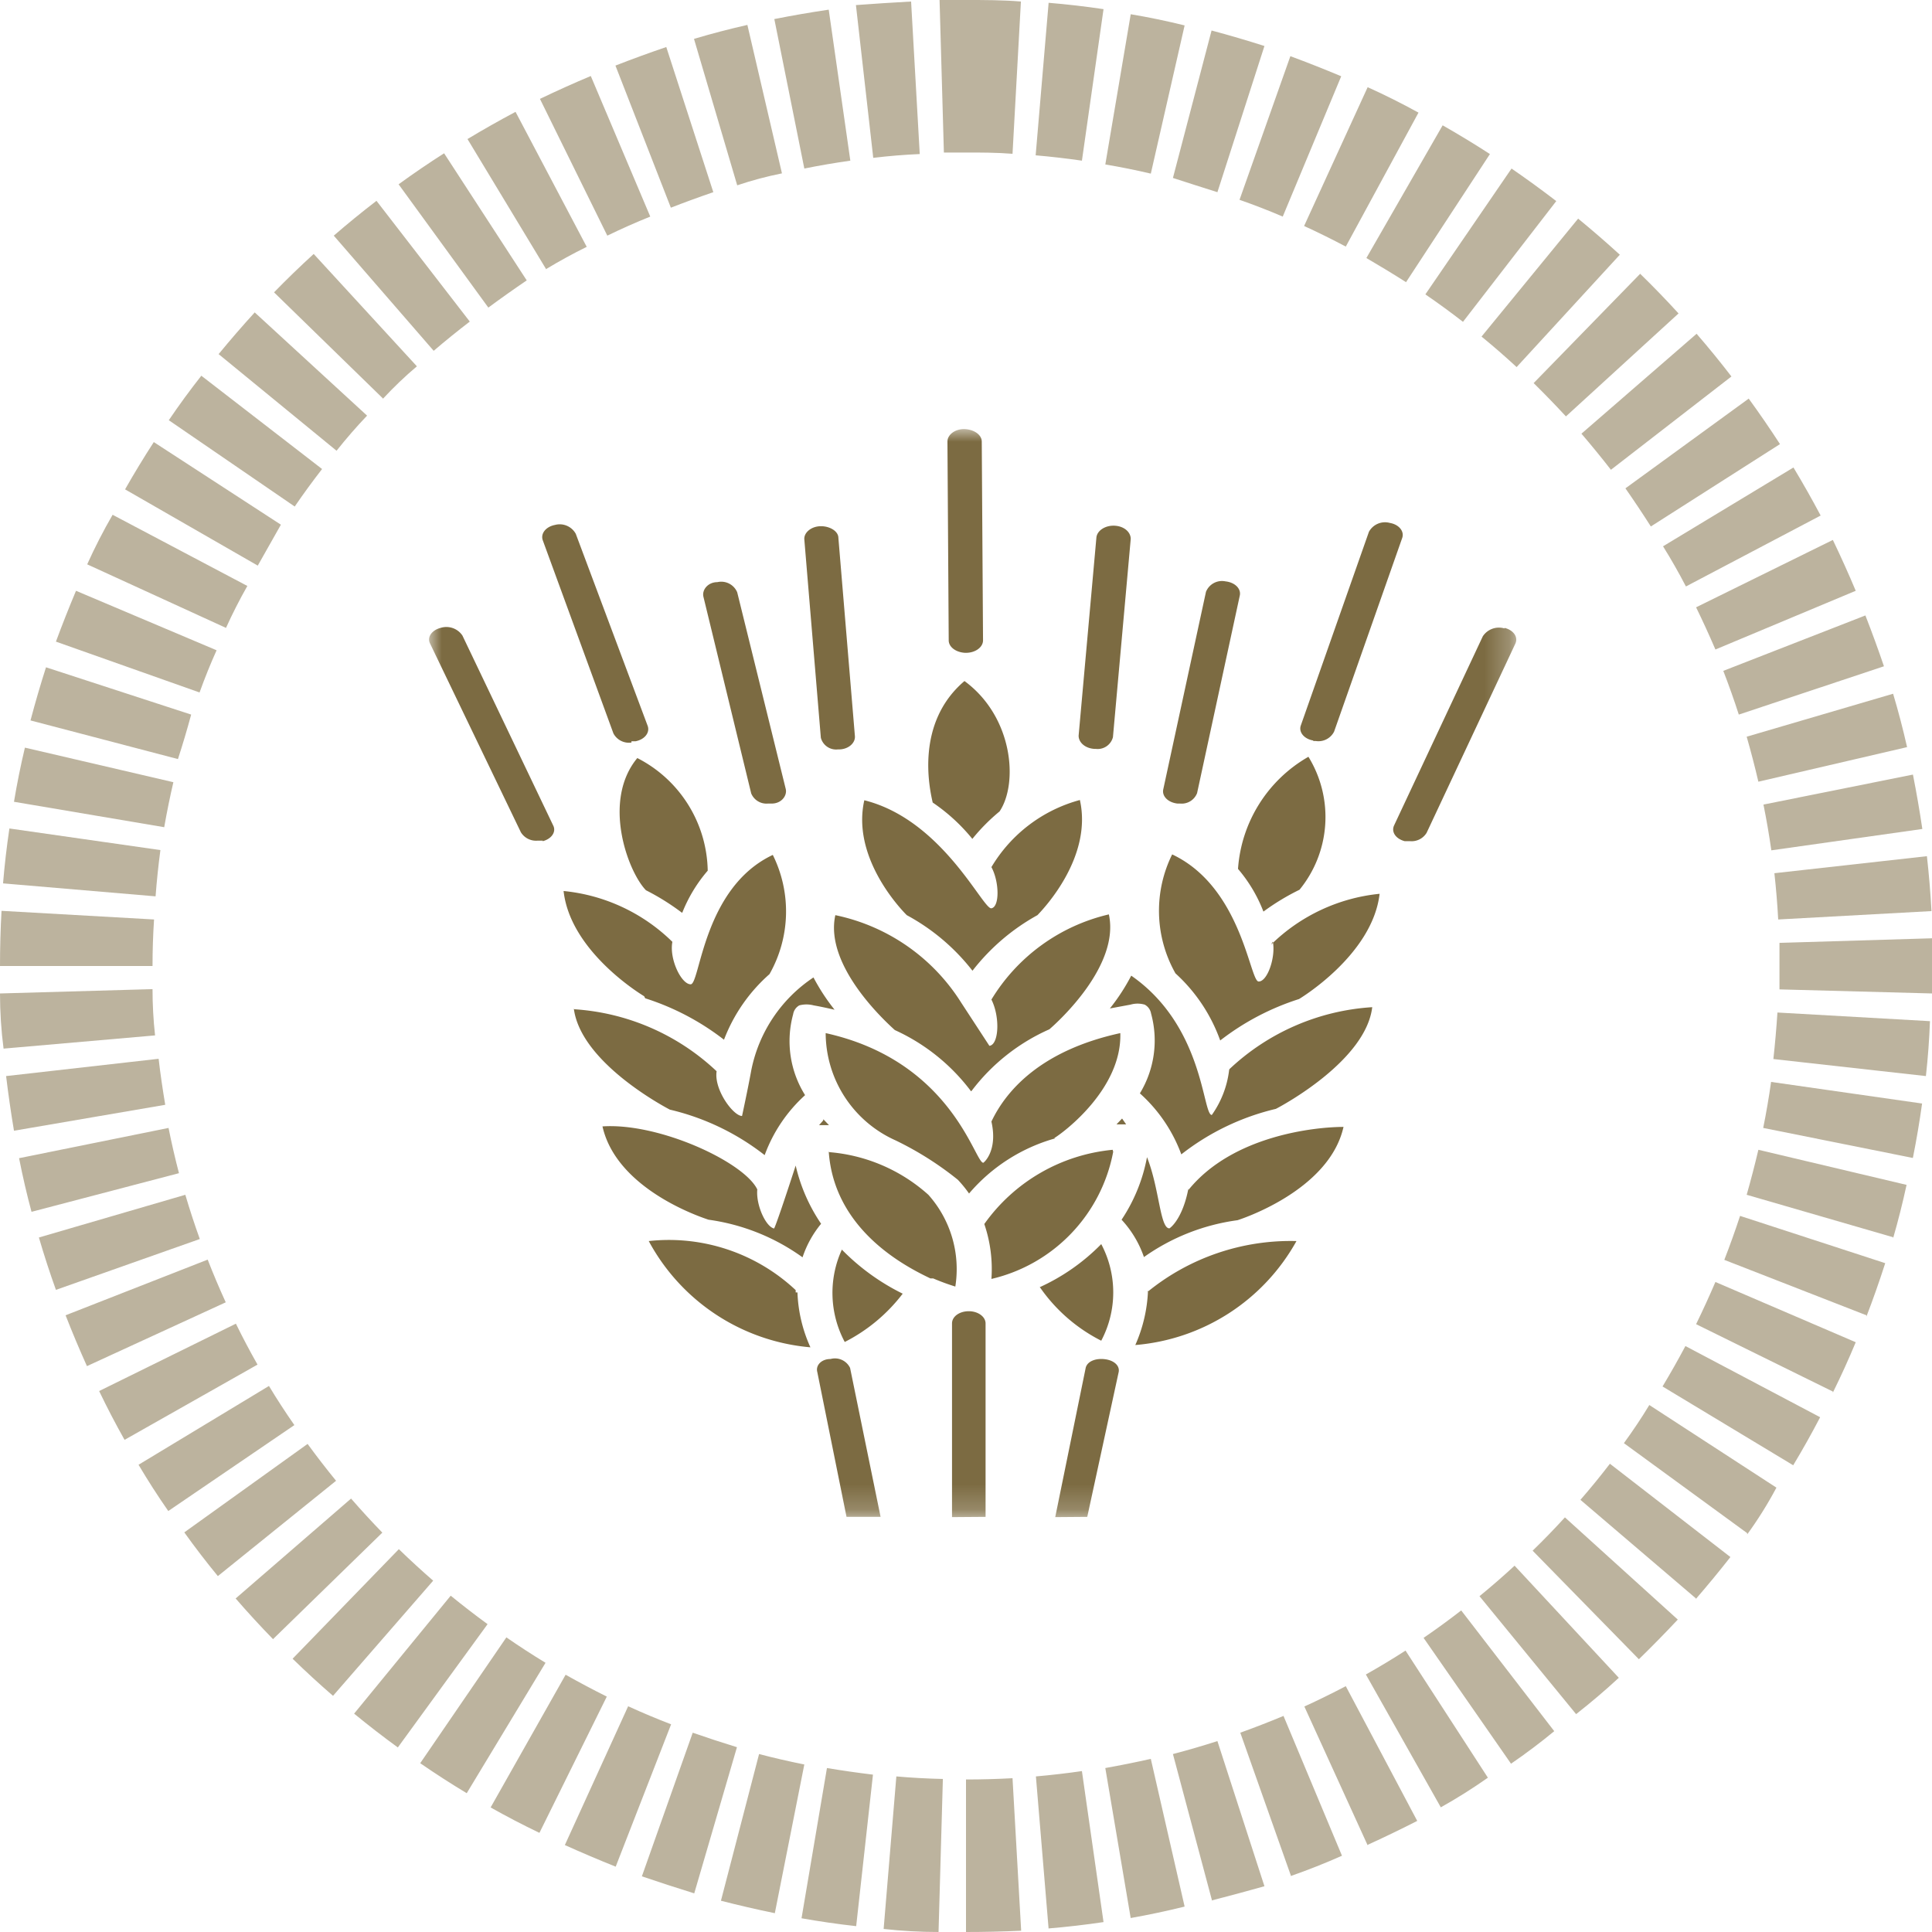 <svg data-name="Layer 1" xmlns="http://www.w3.org/2000/svg" viewBox="0 0 76 76"><defs><mask id="a" x="16.88" y="16.88" width="42.75" height="42.79" maskUnits="userSpaceOnUse"><path style="fill:#fff" d="M16.88 59.67h42.75V16.88H16.88v42.79z"/></mask></defs><g style="mask:url(#a)"><path d="M38.77 59.67v-7.61c0-.26-.29-.48-.66-.48s-.66.21-.66.48v7.62Zm4 0L44 54c.07-.26-.16-.48-.52-.53s-.7.07-.77.33l-1.2 5.88Zm-8.13 0-1.2-5.86a.66.66 0 0 0-.77-.35c-.36 0-.59.25-.52.51l1.15 5.7ZM21.35 33.09c.35-.09.54-.37.41-.62L18.19 25a.76.76 0 0 0-.86-.3c-.35.09-.54.37-.41.62l3.57 7.42a.7.7 0 0 0 .64.33h.22Zm3.49-3.93H25c.36-.07.57-.34.48-.6L22.65 21a.72.72 0 0 0-.82-.35c-.36.07-.57.34-.48.6l2.78 7.6a.69.69 0 0 0 .71.36Zm5.4 2.45h.12c.37 0 .61-.3.55-.57L29 23.3a.68.68 0 0 0-.78-.4c-.37 0-.61.3-.55.57l1.88 7.74a.65.65 0 0 0 .66.4Zm28.94-6.89a.76.76 0 0 0-.85.31l-3.49 7.44c-.12.26.07.53.42.62h.22a.69.69 0 0 0 .64-.33l3.49-7.44c.12-.26-.07-.53-.42-.62Zm-7.52 4.43h.1a.69.69 0 0 0 .72-.37l2.68-7.62c.09-.26-.13-.53-.49-.59a.72.72 0 0 0-.82.35l-2.68 7.62c-.09.26.13.53.49.59Zm-5.35 2.46h.11a.65.65 0 0 0 .67-.41l1.68-7.77c.06-.27-.19-.52-.56-.56a.68.68 0 0 0-.77.41l-1.68 7.77c-.06.27.19.52.56.56Zm-3.2-2.15a.62.62 0 0 0 .67-.46l.7-7.8c0-.27-.26-.5-.63-.52s-.69.19-.72.46l-.7 7.8c0 .27.26.5.63.52ZM38 25.68c.37 0 .67-.22.67-.49l-.05-7.82c0-.27-.31-.48-.68-.49s-.67.22-.67.49l.05 7.82c0 .26.28.47.64.49Zm-5 3.8c.37 0 .65-.25.63-.52l-.65-7.8c0-.27-.35-.47-.71-.46s-.65.25-.63.52l.65 7.8a.62.62 0 0 0 .67.46ZM44.14 44l-.22.23h.38l-.16-.23Zm-3.23 6.64a6.5 6.5 0 0 0 2.41 2.1 4.06 4.06 0 0 0 0-3.8 8.07 8.07 0 0 1-2.43 1.7Zm2.86-5.41a7 7 0 0 0-5.05 2.92 5.48 5.48 0 0 1 .28 2.16 6.34 6.34 0 0 0 4.79-5Zm1.39 5.53a5.83 5.83 0 0 1-.5 2.15A8 8 0 0 0 51 48.82a8.91 8.91 0 0 0-5.86 2Zm4.91-13.72c.12.6-.21 1.58-.56 1.57s-.66-3.71-3.4-5a5 5 0 0 0 .13 4.68A6.54 6.54 0 0 1 48 40.93a10 10 0 0 1 3.1-1.63s2.89-1.72 3.17-4.14a7.09 7.09 0 0 0-4.27 2Zm-1.72 5.06a3.84 3.84 0 0 1-.68 1.76c-.37 0-.3-3.49-3.17-5.48a7.88 7.88 0 0 1-.84 1.29l.81-.15a1 1 0 0 1 .56 0 .49.49 0 0 1 .25.35 4 4 0 0 1-.44 3.14 6 6 0 0 1 1.63 2.4 9.61 9.61 0 0 1 3.72-1.79c.33-.17 3.54-1.92 3.79-4a9 9 0 0 0-5.62 2.44Zm-1.6 4.65C46.51 48 46 48.33 46 48.32c-.37 0-.39-1.57-.88-2.8a6.6 6.6 0 0 1-1 2.46 4.13 4.13 0 0 1 .88 1.47A8.26 8.26 0 0 1 48.68 48s3.6-1.12 4.17-3.67c-1.1 0-4.36.33-6.1 2.48ZM32.6 45.29c.21 3.12 3.06 4.55 4 5h.11a8.94 8.94 0 0 0 .87.32A4.39 4.39 0 0 0 36.52 47a6.64 6.64 0 0 0-3.93-1.68Zm8.87-.52c.37-.22 2.67-1.94 2.6-4.13-3.07.67-4.47 2.21-5.07 3.48.26 1.15-.3 1.62-.32 1.62-.34 0-1.23-4-6.2-5.1a4.64 4.64 0 0 0 2.75 4.22 12.69 12.69 0 0 1 2.45 1.55 4.87 4.87 0 0 1 .44.54 6.9 6.9 0 0 1 3.39-2.17Zm-3.21-6.59A8.33 8.33 0 0 1 40.81 36c.28-.29 2.17-2.3 1.67-4.53A5.81 5.81 0 0 0 39 34.11c.31.57.33 1.56 0 1.62s-1.92-3.48-5-4.25c-.5 2.22 1.37 4.22 1.67 4.52a8.22 8.22 0 0 1 2.58 2.18ZM26.84 35.9a5.79 5.79 0 0 1 1-1.65 5.07 5.07 0 0 0-2.77-4.43c-1.4 1.69-.37 4.47.34 5.2a9.35 9.35 0 0 1 1.41.88Zm11.39 7a7.78 7.78 0 0 1 3.05-2.41c.36-.31 2.78-2.51 2.34-4.52A7.36 7.36 0 0 0 39 39.32c.35.7.29 1.78-.08 1.82l-1.11-1.7A7.69 7.69 0 0 0 32.86 36c-.44 2 2 4.21 2.34 4.52a7.76 7.76 0 0 1 3 2.41ZM51.12 35a4.52 4.52 0 0 0 .35-5.23 5.52 5.52 0 0 0-2.77 4.41 5.76 5.76 0 0 1 1 1.68 9.19 9.19 0 0 1 1.42-.86Zm-12.87-2a7.5 7.5 0 0 1 1.07-1.08c.74-1.1.54-3.72-1.38-5.13-1.94 1.65-1.38 4.21-1.25 4.78A7.22 7.22 0 0 1 38.25 33ZM31.3 50.75a7.29 7.29 0 0 0-5.78-1.93A8 8 0 0 0 31.88 53a5.7 5.7 0 0 1-.51-2.16h-.07Zm-.81-2.42c-.33 0-.76-.9-.7-1.54-.51-1.07-3.85-2.63-6.09-2.48.58 2.57 4.13 3.65 4.17 3.67a8.26 8.26 0 0 1 3.7 1.48 4.11 4.11 0 0 1 .73-1.32 6.79 6.79 0 0 1-1-2.29c-.35 1.08-.82 2.49-.86 2.49Zm-5.11-9.06a10 10 0 0 1 3.1 1.63 6.54 6.54 0 0 1 1.79-2.58 5 5 0 0 0 .13-4.69c-2.74 1.29-2.86 5.09-3.23 5.09s-.85-1-.72-1.67a7.09 7.09 0 0 0-4.28-2c.27 2.42 3.14 4.12 3.17 4.14Zm7 4.81-.16.18h.39l-.22-.23Zm.74 5.07a4.1 4.1 0 0 0 .11 3.64 6.67 6.67 0 0 0 2.28-1.9 8.76 8.76 0 0 1-2.39-1.73ZM22.57 39.7a9 9 0 0 1 5.62 2.44c-.11.73.66 1.76 1 1.76 0 0 .23-1.06.36-1.78A5.72 5.72 0 0 1 32 38.45a8 8 0 0 0 .83 1.27c-.27-.06-.53-.12-.82-.17a1.1 1.1 0 0 0-.57 0 .49.49 0 0 0-.24.35 4 4 0 0 0 .47 3.18 5.94 5.94 0 0 0-1.59 2.36 9.62 9.62 0 0 0-3.73-1.79c-.4-.21-3.54-1.93-3.78-4Z" style="fill:#7c6b42"/></g><path d="M38 76v-6q.92 0 1.83-.05l.34 6Q39.09 76 38 76Zm-1.08 0q-1.09 0-2.16-.12l.5-6q.91.08 1.83.1Zm4.33-.12-.5-6q.91-.08 1.81-.21l.85 5.94q-1.08.16-2.16.25Zm-7.57-.11q-1.08-.12-2.15-.31l1-5.91q.9.15 1.81.26Zm10.8-.31-1-5.91q.9-.16 1.79-.36L46.6 75q-1.05.26-2.12.45Zm-14-.2q-1.07-.22-2.12-.49l1.5-5.77q.88.23 1.78.41Zm17.2-.49L46.14 69q.88-.23 1.75-.51l1.85 5.71q-1.03.29-2.08.56Zm-20.37-.29q-1-.31-2.06-.67l2-5.65q.86.3 1.74.57Zm23.48-.67-2-5.65q.86-.31 1.7-.66l2.3 5.5q-.99.44-2.02.8Zm-26.57-.38q-1-.4-2-.85l2.49-5.46q.83.38 1.69.71Zm29.58-.84-2.49-5.46q.83-.38 1.63-.8l2.81 5.3q-.98.5-1.97.95Zm-32.58-.49q-1-.48-1.92-1l2.95-5.22q.8.45 1.62.86Zm35.46-1-2.95-5.23q.8-.45 1.56-.94l3.24 5q-.91.64-1.86 1.17Zm-38.32-.56q-.93-.56-1.83-1.18l3.39-4.95q.75.52 1.54 1Zm41.08-1.16L56 64.43q.76-.52 1.48-1.08l3.66 4.75q-.81.67-1.7 1.28Zm-43.79-.64q-.88-.64-1.72-1.33l3.8-4.64q.71.58 1.45 1.12ZM62 67.43l-3.8-4.64q.71-.58 1.38-1.2l4.1 4.41q-.8.74-1.68 1.43Zm-48.9-.72q-.82-.71-1.59-1.46l4.18-4.31q.66.64 1.35 1.24Zm51.37-1.44L60.29 61q.65-.63 1.27-1.31L66 63.71q-.75.8-1.53 1.56Zm-53.73-.79q-.76-.78-1.47-1.6l4.54-3.93q.6.69 1.23 1.34Zm56-1.58L62.17 59q.6-.69 1.16-1.42l4.74 3.67q-.65.83-1.36 1.65ZM8.57 62q-.69-.84-1.32-1.72l4.85-3.48q.54.74 1.12 1.45Zm60.16-1.69-4.85-3.54q.54-.74 1-1.5l5 3.25q-.51.96-1.15 1.84Zm-62.11-.87q-.62-.89-1.17-1.82l5.13-3.1q.47.78 1 1.54Zm63.92-1.8-5.14-3.1q.47-.78.9-1.59l5.3 2.8q-.5.96-1.06 1.89Zm-65.64-1q-.53-.94-1-1.92l5.38-2.65q.4.82.85 1.61Zm67.2-1.9-5.38-2.65q.4-.82.76-1.66L73 52.8q-.42 1.01-.9 1.98Zm-68.68-1q-.45-1-.84-2l5.59-2.19q.33.85.71 1.68Zm70-2-5.59-2.18q.33-.85.62-1.73l5.71 1.86q-.35 1.09-.74 2.1Zm-71.22-1q-.36-1-.67-2.06L7.29 47q.26.88.57 1.74Zm72.27-2.07L68.71 47q.25-.88.46-1.77L75 46.61q-.23 1.06-.53 2.1Zm-73.23-1q-.27-1-.49-2.11l5.88-1.19q.18.9.41 1.78Zm74-2.12-5.88-1.18q.18-.89.31-1.81l5.94.85q-.15 1.08-.36 2.13ZM.55 44.48q-.18-1.07-.31-2.15l6-.68c.07.61.16 1.21.26 1.81Zm75.21-2.15-6-.67q.1-.91.16-1.83l6 .34q-.04 1.09-.16 2.16ZM.14 41.25Q0 40.17 0 39.08l6-.17q0 .92.1 1.82ZM76 39.08l-6-.16v-1.83l6-.18v2.17ZM6 38H0q0-1.09.06-2.17l6 .34Q6 37.08 6 38Zm63.95-1.83q-.05-.92-.15-1.82l6-.67q.12 1.07.18 2.16Zm-63.83-.91-6-.51q.09-1.09.25-2.16l5.94.85q-.12.9-.19 1.82Zm63.56-1.81q-.13-.91-.31-1.8l5.88-1.18q.21 1.06.37 2.14Zm-63.22-.91-5.91-1q.18-1.08.43-2.13l5.84 1.36q-.2.86-.36 1.77Zm62.71-1.79q-.21-.9-.46-1.77l5.76-1.69q.3 1 .55 2.1ZM7 29.86l-5.8-1.52q.28-1.06.61-2.09l5.71 1.86Q7.28 29 7 29.86Zm61.4-1.75q-.28-.87-.61-1.72l5.59-2.18q.39 1 .73 2Zm-60.55-.87-5.65-2q.37-1 .79-2l5.53 2.34q-.36.8-.67 1.66Zm59.63-1.69q-.36-.84-.76-1.66l5.38-2.65q.48 1 .9 2ZM8.89 24.7l-5.46-2.5q.45-1 1-1.95l5.3 2.8q-.46.81-.84 1.65Zm57.43-1.63q-.42-.81-.9-1.58l5.13-3.1q.56.93 1.07 1.89Zm-56.18-.82-5.22-3q.54-.95 1.13-1.86l5 3.25q-.46.82-.91 1.61Zm54.8-1.54q-.49-.77-1-1.5l4.85-3.53q.64.88 1.23 1.79Zm-53.34-.78-4.96-3.4q.61-.9 1.28-1.75l4.75 3.67q-.56.72-1.08 1.48Zm51.77-1.45q-.56-.72-1.16-1.42l4.53-3.93q.71.82 1.37 1.68Zm-50.12-.74L8.6 13.93q.69-.84 1.42-1.64l4.42 4.06q-.62.65-1.2 1.38Zm48.35-1.36q-.62-.67-1.27-1.31l4.19-4.3q.78.76 1.51 1.56Zm-46.52-.69-4.3-4.19q.76-.78 1.56-1.51l4.06 4.42q-.7.59-1.34 1.28Zm44.58-1.25q-.67-.62-1.38-1.2l3.8-4.64q.84.69 1.64 1.42Zm-42.6-.64-3.93-4.53q.82-.71 1.68-1.37l3.67 4.75q-.73.56-1.42 1.15Zm40.49-1.14q-.72-.56-1.48-1.08l3.39-4.95q.9.62 1.76 1.28Zm-38.34-.56-3.53-4.85q.88-.64 1.79-1.22l3.25 5q-.78.53-1.51 1.07Zm36.1-1q-.77-.49-1.56-.95l3-5.22q.95.54 1.86 1.13Zm-33.82-.5-3.1-5.13q.93-.56 1.89-1.07l2.8 5.31q-.81.4-1.59.87Zm31.45-.9q-.81-.43-1.64-.81l2.5-5.46q1 .45 2 1Zm-29.05-.43-2.65-5.38q1-.48 2-.9l2.34 5.53q-.87.35-1.69.75Zm26.57-.75q-.84-.36-1.7-.66l2-5.65q1 .37 2 .79Zm-24.07-.35-2.18-5.59q1-.39 2-.73l1.85 5.71q-.82.28-1.67.61Zm21.5-.61Q47 7.28 46.14 7l1.52-5.8q1.05.28 2.08.61ZM29 7.29l-1.7-5.76q1-.3 2.1-.55l1.36 5.84q-.9.18-1.76.47Zm16.27-.46q-.89-.21-1.79-.36l1-5.91q1.07.18 2.12.44Zm-13.63-.2L30.46.75Q31.52.54 32.6.38l.85 5.94q-.92.13-1.81.31Zm10.92-.31q-.9-.13-1.82-.21l.51-6q1.09.09 2.16.25Zm-8.21-.12-.68-6q1.08-.08 2.17-.14l.34 6q-.92.04-1.83.15Zm5.48-.15C39.21 6 38.58 6 38 6h-.87l-.17-6H38c.72 0 1.44 0 2.16.06Z" style="opacity:.51;fill:#7c6b42"/></svg>